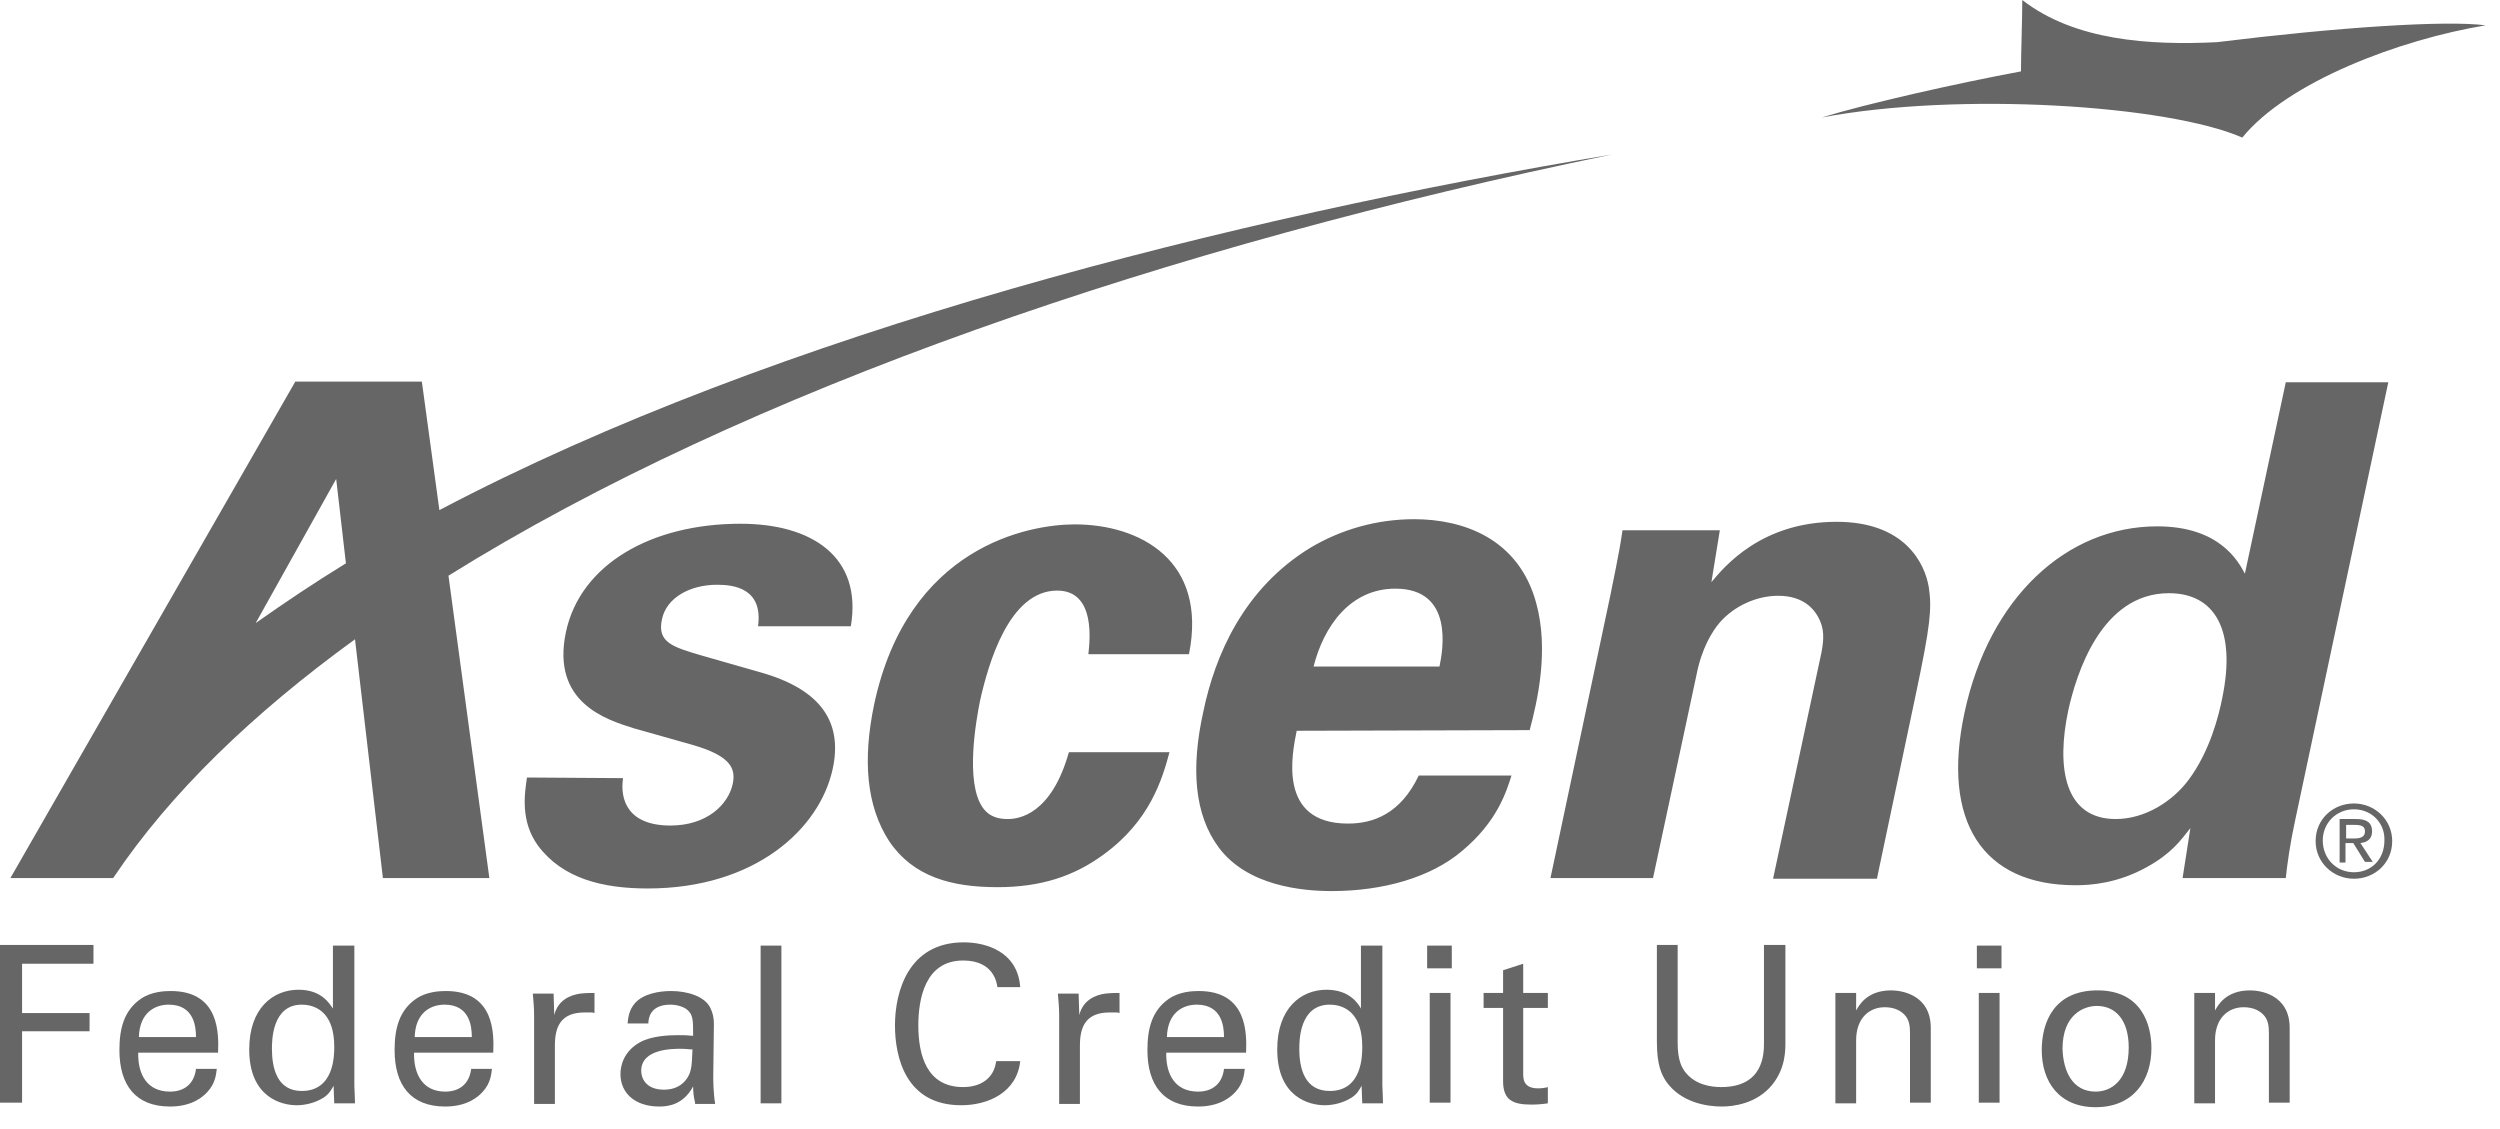 <svg width="93" height="42" viewBox="0 0 93 42" fill="none" xmlns="http://www.w3.org/2000/svg">
<path d="M82.472 1.569C79.985 1.69 77.184 1.521 75.229 0C75.229 0.748 75.18 1.956 75.18 2.656C72.839 3.09 69.41 3.863 67.769 4.37C72.887 3.404 80.661 3.911 83.413 5.118C85.103 3.042 89.256 1.473 92.467 0.942C90.97 0.748 86.962 1.014 82.472 1.569ZM0 35.152H3.477V35.852H0.821V37.687H3.332V38.363H0.821V41.019H0V35.152ZM5.142 39.135C5.118 39.98 5.48 40.608 6.325 40.608C6.832 40.608 7.219 40.343 7.291 39.763H8.064C8.04 39.956 8.015 40.294 7.726 40.608C7.557 40.801 7.146 41.163 6.325 41.163C5.046 41.163 4.442 40.367 4.442 39.063C4.442 38.266 4.611 37.59 5.239 37.156C5.625 36.89 6.108 36.866 6.35 36.866C8.184 36.866 8.136 38.483 8.112 39.16H5.142V39.135ZM7.291 38.58C7.291 38.194 7.219 37.373 6.277 37.373C5.77 37.373 5.191 37.663 5.167 38.58H7.291ZM12.409 35.176H13.182V40.391C13.182 40.487 13.206 40.825 13.206 41.043H12.434L12.409 40.391C12.337 40.511 12.264 40.681 12.047 40.825C11.709 41.043 11.323 41.115 11.033 41.115C10.478 41.115 9.271 40.825 9.271 39.039C9.271 37.494 10.164 36.818 11.106 36.818C11.975 36.818 12.264 37.349 12.385 37.518V35.176H12.409ZM12.12 37.783C11.951 37.566 11.661 37.373 11.226 37.373C10.116 37.373 10.116 38.725 10.116 39.015C10.116 39.739 10.309 40.584 11.226 40.584C12.434 40.584 12.434 39.256 12.434 38.942C12.434 38.339 12.289 38.001 12.12 37.783ZM15.403 39.135C15.379 39.98 15.741 40.608 16.562 40.608C17.069 40.608 17.455 40.343 17.528 39.763H18.3C18.276 39.956 18.252 40.294 17.962 40.608C17.793 40.801 17.383 41.163 16.562 41.163C15.282 41.163 14.679 40.367 14.679 39.063C14.679 38.266 14.848 37.59 15.476 37.156C15.862 36.89 16.345 36.866 16.586 36.866C18.421 36.866 18.373 38.483 18.349 39.16H15.403V39.135ZM17.552 38.58C17.552 38.194 17.479 37.373 16.538 37.373C16.031 37.373 15.451 37.663 15.427 38.58H17.552ZM19.869 37.783C19.869 37.518 19.845 37.228 19.821 36.962H20.594L20.618 37.759C20.763 37.18 21.246 37.011 21.584 36.962C21.801 36.938 21.97 36.938 22.115 36.938V37.687C22.067 37.663 22.018 37.663 21.97 37.663H21.753C20.859 37.663 20.642 38.194 20.642 38.894V41.067H19.869V37.783ZM25.857 41.019C25.809 40.825 25.784 40.632 25.784 40.415C25.422 41.091 24.867 41.163 24.529 41.163C23.587 41.163 23.081 40.632 23.081 39.956C23.081 39.642 23.201 39.111 23.805 38.773C24.239 38.532 24.891 38.508 25.229 38.508C25.422 38.508 25.543 38.508 25.784 38.532C25.784 38.025 25.784 37.807 25.64 37.639C25.495 37.445 25.157 37.373 24.939 37.373C24.167 37.373 24.119 37.904 24.119 38.073H23.346C23.37 37.856 23.394 37.566 23.636 37.3C23.95 36.962 24.529 36.866 24.964 36.866C25.567 36.866 26.195 37.059 26.412 37.469C26.533 37.711 26.557 37.904 26.557 38.097L26.533 40.053C26.533 40.125 26.533 40.656 26.605 41.067H25.857V41.019ZM25.326 39.015C25.012 39.015 23.853 39.015 23.853 39.836C23.853 40.101 24.022 40.536 24.698 40.536C25.084 40.536 25.374 40.391 25.567 40.101C25.736 39.836 25.736 39.594 25.76 39.039C25.64 39.039 25.519 39.015 25.326 39.015ZM28.295 35.176H29.068V41.043H28.295V35.176ZM37.107 36.745C37.083 36.552 36.962 35.731 35.828 35.731C34.403 35.731 34.162 37.18 34.162 38.145C34.162 39.256 34.476 40.439 35.828 40.439C36.19 40.439 36.528 40.343 36.769 40.101C36.987 39.884 37.035 39.618 37.059 39.473H37.952C37.832 40.632 36.769 41.115 35.755 41.115C33.679 41.115 33.293 39.304 33.293 38.145C33.293 36.914 33.776 35.055 35.852 35.055C36.673 35.055 37.856 35.393 37.952 36.721H37.107V36.745ZM39.401 37.783C39.401 37.518 39.377 37.228 39.353 36.962H40.125L40.149 37.759C40.294 37.18 40.777 37.011 41.115 36.962C41.332 36.938 41.526 36.938 41.646 36.938V37.687C41.598 37.663 41.55 37.663 41.501 37.663H41.284C40.391 37.663 40.173 38.194 40.173 38.894V41.067H39.401V37.783ZM43.385 39.135C43.36 39.98 43.722 40.608 44.568 40.608C45.075 40.608 45.461 40.343 45.533 39.763H46.306C46.282 39.956 46.258 40.294 45.968 40.608C45.799 40.801 45.388 41.163 44.568 41.163C43.288 41.163 42.684 40.367 42.684 39.063C42.684 38.266 42.853 37.59 43.481 37.156C43.867 36.89 44.35 36.866 44.592 36.866C46.426 36.866 46.378 38.483 46.354 39.16H43.385V39.135ZM45.533 38.58C45.533 38.194 45.461 37.373 44.519 37.373C44.012 37.373 43.433 37.663 43.409 38.58H45.533ZM50.651 35.176H51.424V40.391C51.424 40.487 51.448 40.825 51.448 41.043H50.676L50.651 40.391C50.579 40.511 50.507 40.681 50.289 40.825C49.951 41.043 49.565 41.115 49.275 41.115C48.72 41.115 47.513 40.825 47.513 39.039C47.513 37.494 48.406 36.818 49.348 36.818C50.217 36.818 50.531 37.349 50.627 37.518V35.176H50.651ZM50.362 37.783C50.193 37.566 49.903 37.373 49.468 37.373C48.334 37.373 48.334 38.725 48.334 39.015C48.334 39.739 48.527 40.584 49.468 40.584C50.676 40.584 50.676 39.256 50.676 38.942C50.676 38.339 50.531 38.001 50.362 37.783ZM53.09 35.176H54.007V36.021H53.09V35.176ZM53.186 36.938H53.959V41.019H53.186V36.938ZM55.19 36.938H55.915V36.093L56.663 35.852V36.938H57.58V37.494H56.663V39.932C56.663 40.125 56.663 40.487 57.218 40.487C57.363 40.487 57.508 40.463 57.58 40.439V41.043C57.436 41.067 57.218 41.091 56.953 41.091C56.253 41.091 55.915 40.898 55.915 40.222V37.494H55.19V36.938ZM62.409 35.152V38.797C62.409 39.425 62.554 39.691 62.675 39.86C63.037 40.343 63.616 40.439 64.026 40.439C65.62 40.439 65.62 39.184 65.62 38.773V35.152H66.417V38.773C66.417 39.087 66.417 39.739 65.934 40.343C65.354 41.067 64.461 41.163 64.051 41.163C63.495 41.163 62.53 41.019 61.974 40.222C61.805 39.956 61.636 39.618 61.636 38.749V35.152H62.409ZM68.276 37.421V36.938H69.048V37.59C69.145 37.421 69.434 36.842 70.352 36.842C70.714 36.842 71.825 36.987 71.825 38.242V41.019H71.052V38.435C71.052 38.17 71.028 37.928 70.835 37.735C70.642 37.542 70.376 37.469 70.111 37.469C69.555 37.469 69.048 37.856 69.048 38.701V41.043H68.276V37.421ZM73.539 35.176H74.456V36.021H73.539V35.176ZM73.611 36.938H74.384V41.019H73.611V36.938ZM78.029 36.842C79.671 36.842 80.033 38.121 80.033 38.99C80.033 40.198 79.357 41.188 77.957 41.188C76.605 41.188 75.953 40.246 75.953 39.063C75.953 38.025 76.412 36.842 78.029 36.842ZM77.957 40.608C78.536 40.608 79.188 40.198 79.188 38.966C79.188 37.952 78.705 37.421 78.005 37.421C77.522 37.421 76.726 37.735 76.726 39.015C76.75 39.836 77.088 40.608 77.957 40.608ZM81.627 37.421V36.938H82.399V37.59C82.496 37.421 82.785 36.842 83.703 36.842C84.065 36.842 85.176 36.987 85.176 38.242V41.019H84.403V38.435C84.403 38.17 84.379 37.928 84.186 37.735C83.993 37.542 83.727 37.469 83.461 37.469C82.906 37.469 82.399 37.856 82.399 38.701V41.043H81.627V37.421ZM23.177 28.947C23.056 29.768 23.37 30.71 24.939 30.71C26.291 30.71 27.088 29.937 27.257 29.164C27.378 28.585 27.185 28.126 25.784 27.716L23.563 27.088C22.573 26.774 20.497 26.147 21.052 23.515C21.584 21.004 24.215 19.483 27.547 19.483C30.203 19.483 32.086 20.715 31.651 23.298H28.199C28.392 21.873 27.281 21.753 26.678 21.753C25.664 21.753 24.795 22.235 24.626 23.032C24.432 23.901 25.036 24.07 26.098 24.384L28.295 25.012C30.516 25.64 31.361 26.847 30.975 28.609C30.492 30.83 28.102 33.051 24.094 33.051C22.429 33.051 20.932 32.689 20.014 31.458C19.363 30.565 19.507 29.551 19.604 28.923L23.177 28.947ZM40.487 24.336C40.536 23.877 40.777 21.97 39.328 21.97C37.542 21.97 36.769 24.674 36.456 26.074C36.311 26.798 35.9 29.092 36.552 30.034C36.818 30.42 37.204 30.468 37.494 30.468C37.904 30.468 39.111 30.299 39.763 27.981H43.505C43.24 28.971 42.781 30.541 41.043 31.796C39.956 32.593 38.725 33.003 37.107 33.003C35.393 33.003 33.969 32.617 33.075 31.289C32.23 29.985 32.086 28.271 32.52 26.195C33.776 20.328 38.266 19.507 39.98 19.507C42.395 19.507 44.93 20.835 44.23 24.336H40.487ZM48.237 27.185C48.068 28.03 47.513 30.637 50.145 30.637C51.086 30.637 52.1 30.275 52.776 28.851H56.228C56.035 29.454 55.697 30.565 54.394 31.651C53.235 32.641 51.448 33.148 49.541 33.148C48.43 33.148 46.402 32.955 45.34 31.53C44.423 30.299 44.302 28.561 44.761 26.485C45.195 24.384 46.258 21.898 48.744 20.377C49.879 19.701 51.207 19.314 52.607 19.314C54.442 19.314 56.494 20.038 57.146 22.429C57.629 24.191 57.194 26.074 56.904 27.161L48.237 27.185ZM53.549 24.795C53.669 24.215 54.104 21.898 51.907 21.898C50.241 21.898 49.251 23.274 48.865 24.795H53.549ZM59.922 22.067C59.922 22.018 60.236 20.618 60.357 19.725H63.978L63.664 21.656C64.147 21.077 65.523 19.411 68.324 19.411C70.859 19.411 71.607 20.956 71.752 21.849C71.873 22.646 71.8 23.298 71.293 25.712L69.821 32.689H65.958L67.672 24.674C67.793 24.143 67.889 23.684 67.769 23.274C67.6 22.718 67.141 22.163 66.151 22.163C65.33 22.163 64.509 22.549 63.978 23.153C63.688 23.491 63.302 24.119 63.109 25.108L61.492 32.665H57.677L59.922 22.067ZM85.031 14.22H88.845L85.369 30.565C85.2 31.337 85.079 32.182 85.031 32.665H81.192L81.482 30.806C81.12 31.265 80.782 31.748 79.864 32.255C78.778 32.858 77.788 32.931 77.209 32.931C73.756 32.931 72.211 30.565 73.08 26.509C73.998 22.235 76.871 19.58 80.25 19.58C82.568 19.58 83.268 20.884 83.51 21.342L85.031 14.22ZM78.705 30.468C79.816 30.468 80.83 29.792 81.409 29.02C82.206 27.957 82.544 26.605 82.665 25.978C83.196 23.443 82.399 22.067 80.685 22.067C78.15 22.067 77.233 25.108 76.943 26.412C76.484 28.561 76.798 30.468 78.705 30.468Z" fill="#666666"/>
<path d="M59.971 5.746C45.919 8.088 28.947 12.337 16.345 18.976L15.693 14.196H10.985L0.386 32.665H4.201L4.225 32.641C6.349 29.478 9.416 26.533 13.206 23.781L14.244 32.665H18.204L16.683 21.415C27.764 14.51 43.457 9.15 59.971 5.746ZM9.512 23.177L12.506 17.817L12.868 20.956C11.685 21.68 10.575 22.429 9.512 23.177ZM87.566 29.889C88.338 29.889 88.99 30.492 88.99 31.289C88.99 32.11 88.338 32.689 87.566 32.689C86.793 32.689 86.141 32.086 86.141 31.289C86.141 30.468 86.793 29.889 87.566 29.889ZM87.566 30.106C86.914 30.106 86.407 30.613 86.407 31.265C86.407 31.941 86.914 32.448 87.566 32.448C88.218 32.448 88.7 31.965 88.7 31.265C88.725 30.613 88.218 30.106 87.566 30.106ZM87.276 32.086H87.034V30.468H87.662C88.049 30.468 88.242 30.613 88.242 30.927C88.242 31.217 88.049 31.337 87.807 31.361L88.266 32.062H87.976L87.541 31.361H87.252V32.086H87.276ZM87.276 31.192H87.566C87.879 31.192 87.976 31.096 87.976 30.927C87.976 30.782 87.904 30.686 87.614 30.686H87.276V31.192Z" fill="#666666"/>
</svg>

